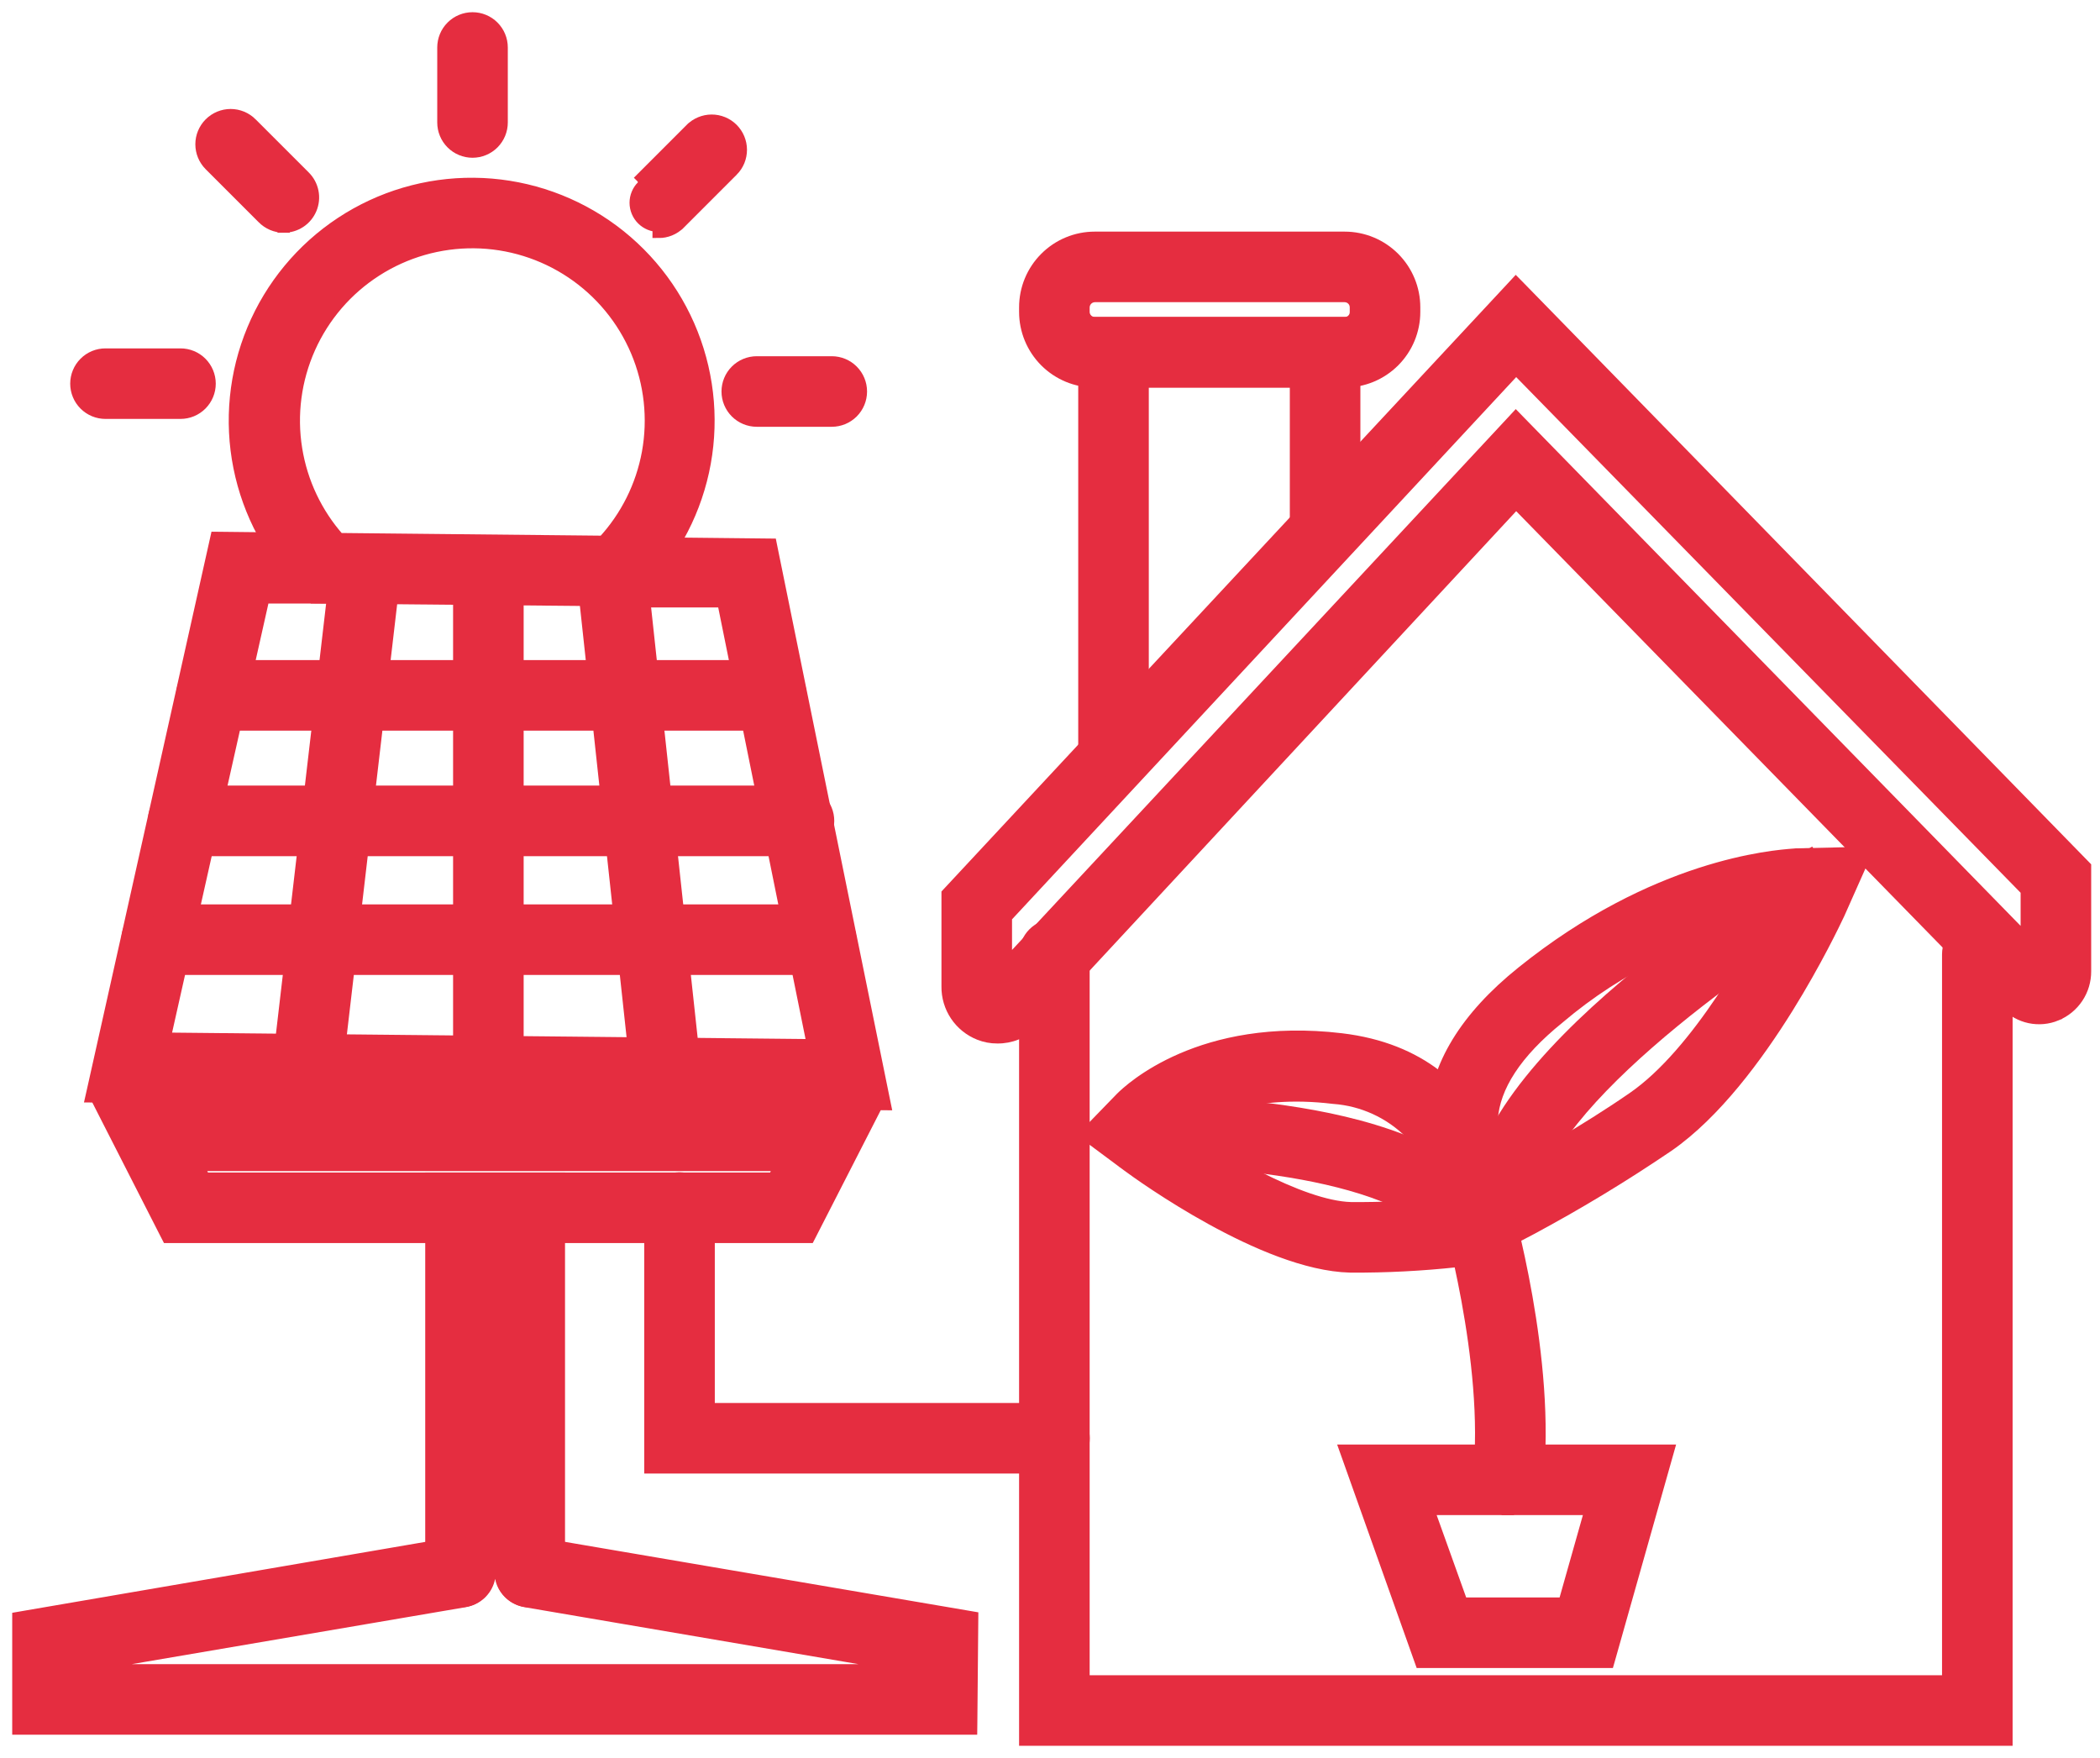 <svg width="86" height="72" viewBox="0 0 86 72" fill="none" xmlns="http://www.w3.org/2000/svg">
<path d="M55.85 51.87L55.853 51.87C57.312 51.857 58.77 51.762 60.218 51.584L60.218 51.584L60.224 51.584L61.434 51.404L61.647 51.372V51.157V49.824C61.647 49.778 61.627 48.172 60.78 46.473C59.926 44.759 58.234 42.959 54.926 42.565L54.926 42.565C49.174 41.882 46.267 44.625 45.922 44.97L45.922 44.97L45.919 44.973L44.672 46.258L44.474 46.462L44.702 46.633L46.176 47.729C46.176 47.729 46.176 47.729 46.176 47.729C46.461 47.941 47.857 48.949 49.615 49.917C51.362 50.879 53.511 51.825 55.287 51.87L55.287 51.87H55.293L55.85 51.87ZM54.611 44.961L54.611 44.961L54.623 44.962C55.807 45.049 56.92 45.558 57.76 46.397C58.544 47.178 59.041 48.198 59.177 49.291C57.895 49.429 56.606 49.492 55.316 49.48C54.295 49.452 52.907 48.926 51.521 48.223C50.282 47.594 49.074 46.84 48.181 46.228C49.1 45.594 51.186 44.546 54.611 44.961Z" fill="#E52D40" stroke="#E52D40" stroke-width="0.5"/>
<path d="M61.245 50.893L61.374 51.017L61.533 50.934L62.705 50.32L62.705 50.32L62.707 50.319C64.634 49.284 66.505 48.151 68.314 46.922L68.314 46.922L68.316 46.921C70.236 45.586 71.949 43.267 73.192 41.272C74.365 39.387 75.135 37.763 75.277 37.463C75.286 37.444 75.293 37.43 75.297 37.422L75.297 37.422L75.3 37.415L76.245 35.289L76.405 34.928L76.011 34.938L73.563 34.994L73.555 34.995L73.547 34.995C73.526 34.997 73.498 34.999 73.464 35.002C72.609 35.067 67.791 35.433 62.338 39.821C60.049 41.66 58.8 43.668 58.72 45.78L58.72 45.78L58.72 45.784C58.687 47.378 59.286 48.919 60.386 50.072L60.386 50.073L60.394 50.081L61.245 50.893ZM63.833 41.685L63.833 41.685L63.837 41.681C66.333 39.563 69.332 38.129 72.541 37.515C72.086 38.39 71.376 39.671 70.503 40.967C69.464 42.511 68.209 44.052 66.897 44.96L66.897 44.96C64.923 46.328 62.572 47.643 61.794 48.068C61.313 47.426 61.063 46.637 61.091 45.831C61.18 44.507 62.062 43.111 63.833 41.685Z" fill="#E52D40" stroke="#E52D40" stroke-width="0.5"/>
<path d="M81.921 71.25H82.171V71V39.081C82.171 38.764 82.045 38.46 81.821 38.236C81.597 38.012 81.293 37.886 80.976 37.886C80.659 37.886 80.355 38.012 80.131 38.236C79.907 38.46 79.781 38.764 79.781 39.081V68.86H44.374V39.081C44.374 38.764 44.248 38.46 44.024 38.236C43.8 38.012 43.496 37.886 43.179 37.886C42.862 37.886 42.559 38.012 42.334 38.236C42.11 38.46 41.984 38.764 41.984 39.081V71V71.25H42.234H81.921Z" fill="#E52D40" stroke="#E52D40" stroke-width="0.5"/>
<path d="M62.087 20.573L82.18 41.134C82.181 41.134 82.181 41.135 82.181 41.135C82.436 41.4 82.766 41.583 83.126 41.659C83.487 41.735 83.863 41.701 84.204 41.561L84.204 41.56C84.557 41.415 84.858 41.168 85.069 40.85C85.28 40.533 85.391 40.16 85.389 39.778C85.389 39.778 85.389 39.778 85.389 39.778L85.389 35.603V35.501L85.318 35.428L62.262 11.805L62.078 11.618L61.9 11.81L38.872 36.538L38.805 36.61V36.709V40.402C38.8 40.819 38.921 41.228 39.153 41.575C39.385 41.922 39.717 42.191 40.105 42.346C40.339 42.44 40.588 42.488 40.84 42.486C41.111 42.49 41.382 42.439 41.633 42.336C41.885 42.231 42.114 42.077 42.305 41.882L42.305 41.882L42.309 41.877L62.087 20.573ZM62.087 15.082L82.999 36.461V38.533L62.261 17.305L62.078 17.117L61.9 17.309L41.195 39.541V37.553L62.087 15.082Z" fill="#E52D40" stroke="#E52D40" stroke-width="0.5"/>
<path d="M44.656 13.232H44.406V13.482V30.916C44.406 31.233 44.532 31.537 44.756 31.761C44.98 31.985 45.284 32.111 45.601 32.111C45.918 32.111 46.222 31.985 46.446 31.761C46.67 31.537 46.796 31.233 46.796 30.916V15.622H53.071V21.599C53.071 21.916 53.197 22.22 53.421 22.444C53.645 22.668 53.949 22.794 54.266 22.794C54.583 22.794 54.887 22.668 55.111 22.444C55.335 22.22 55.461 21.916 55.461 21.599V13.482V13.232H55.211H44.656Z" fill="#E52D40" stroke="#E52D40" stroke-width="0.5"/>
<path d="M60.388 49.609L60.4 49.859L60.649 49.847L62.511 49.762L62.761 49.751L62.749 49.5C62.704 48.581 63.194 47.484 64.069 46.297C64.938 45.118 66.157 43.889 67.502 42.712C70.19 40.358 73.347 38.241 75.11 37.188L75.322 37.061L75.197 36.847L74.252 35.231L74.125 35.014L73.909 35.142C73.205 35.561 69.771 37.655 66.545 40.387C64.932 41.753 63.363 43.285 62.213 44.854C61.068 46.417 60.313 48.05 60.388 49.609Z" fill="#E52D40" stroke="#E52D40" stroke-width="0.5"/>
<path d="M59.434 50.956L59.564 51.169L59.777 51.039L61.393 50.057L61.607 49.927L61.477 49.713C60.726 48.481 59.457 47.589 57.989 46.94C56.517 46.291 54.823 45.875 53.191 45.609C50.156 45.113 47.3 45.128 46.422 45.133C46.356 45.133 46.301 45.133 46.258 45.133H46L46.008 45.391L46.065 47.281L46.072 47.53L46.322 47.523C47.834 47.481 50.665 47.572 53.354 48.069C54.698 48.318 55.997 48.666 57.075 49.144C58.157 49.624 58.988 50.223 59.434 50.956Z" fill="#E52D40" stroke="#E52D40" stroke-width="0.5"/>
<path d="M61.749 61.8C62.042 61.802 62.326 61.696 62.546 61.503C62.766 61.309 62.908 61.041 62.943 60.749L62.943 60.749L62.943 60.746C63.498 55.726 61.712 49.447 61.531 48.81C61.525 48.789 61.521 48.774 61.518 48.765L61.518 48.765L61.517 48.763C61.474 48.611 61.4 48.469 61.301 48.346C61.202 48.222 61.079 48.12 60.94 48.044C60.801 47.969 60.649 47.921 60.492 47.905C60.334 47.889 60.175 47.904 60.024 47.95C59.873 47.995 59.733 48.069 59.611 48.169C59.489 48.269 59.388 48.391 59.314 48.53C59.239 48.669 59.193 48.821 59.178 48.978C59.162 49.134 59.178 49.291 59.223 49.441C59.223 49.442 59.224 49.442 59.224 49.443C59.249 49.532 59.704 51.107 60.095 53.239C60.494 55.418 60.822 58.158 60.566 60.484L60.566 60.484C60.532 60.798 60.624 61.112 60.821 61.358C61.018 61.605 61.304 61.763 61.617 61.799L61.632 61.8H61.646H61.749ZM61.749 61.8C61.749 61.8 61.748 61.8 61.748 61.8L61.75 61.55V61.8H61.749Z" fill="#E52D40" stroke="#E52D40" stroke-width="0.5"/>
<path d="M65.674 68.065H65.863L65.915 67.883L68.22 59.729L68.31 59.411H67.98H55.469H55.114L55.233 59.744L58.134 67.899L58.193 68.065H58.37H65.674ZM65.154 61.8L64.058 65.675H59.868L58.479 61.8H65.154Z" fill="#E52D40" stroke="#E52D40" stroke-width="0.5"/>
<path d="M55.07 13.233V13.232H55.066H44.833C44.711 13.232 44.595 13.184 44.509 13.098C44.423 13.012 44.374 12.896 44.374 12.774V12.587C44.376 12.465 44.425 12.349 44.511 12.263C44.597 12.177 44.713 12.128 44.835 12.126H55.066C55.188 12.126 55.305 12.175 55.391 12.261C55.477 12.347 55.525 12.463 55.525 12.585V12.774H55.525L55.525 12.777C55.526 12.837 55.515 12.897 55.492 12.953C55.47 13.008 55.436 13.059 55.394 13.101C55.351 13.143 55.301 13.177 55.245 13.2C55.189 13.222 55.13 13.233 55.07 13.233ZM44.833 15.622H55.066C55.822 15.622 56.547 15.322 57.081 14.788C57.615 14.254 57.915 13.529 57.915 12.774V12.585C57.915 11.829 57.615 11.105 57.081 10.571C56.547 10.036 55.822 9.736 55.066 9.736H44.833C44.077 9.736 43.353 10.036 42.819 10.571C42.285 11.105 41.984 11.829 41.984 12.585V12.774C41.984 13.529 42.285 14.254 42.819 14.788C43.353 15.322 44.077 15.622 44.833 15.622Z" fill="#E52D40" stroke="#E52D40" stroke-width="0.5"/>
<path d="M35.923 45.217L36.232 45.22L36.17 44.917L31.606 22.504L31.566 22.306L31.364 22.304L25.232 22.238L25.232 22.238H25.229H23.991H23.704L23.743 22.522L23.913 23.741L23.913 23.742C23.958 24.055 24.125 24.339 24.378 24.529C24.631 24.72 24.95 24.802 25.264 24.757L25.266 24.757C25.402 24.737 25.534 24.693 25.655 24.628H29.617L33.295 42.806L6.736 42.538L10.792 24.467H13.37C13.687 24.467 13.991 24.341 14.215 24.117C14.439 23.893 14.565 23.589 14.565 23.272C14.565 22.955 14.439 22.651 14.215 22.427C13.991 22.203 13.688 22.077 13.371 22.077L9.064 22.03L8.861 22.028L8.817 22.225L3.819 44.601L3.751 44.903L4.06 44.906L35.923 45.217Z" fill="#E52D40" stroke="#E52D40" stroke-width="0.5"/>
<path d="M32.978 50.66H33.131L33.201 50.524L35.676 45.686L35.862 45.322H35.454H4.555H4.147L4.332 45.686L6.798 50.524L6.868 50.66H7.021H32.978ZM31.975 47.712L31.691 48.27H8.37L8.065 47.712H31.975Z" fill="#E52D40" stroke="#E52D40" stroke-width="0.5"/>
<path d="M17.914 48.27H17.664V48.52V64.385C17.664 64.702 17.79 65.006 18.014 65.23C18.238 65.454 18.542 65.58 18.859 65.58C19.176 65.58 19.48 65.454 19.704 65.23C19.928 65.006 20.054 64.702 20.054 64.385V50.66H20.499V64.385C20.499 64.702 20.625 65.006 20.849 65.23C21.073 65.454 21.377 65.58 21.694 65.58C22.011 65.58 22.315 65.454 22.539 65.23C22.763 65.006 22.889 64.702 22.889 64.385V48.52V48.27H22.639H17.914Z" fill="#E52D40" stroke="#E52D40" stroke-width="0.5"/>
<path d="M39.525 70.796H39.772L39.775 70.549L39.812 66.457L39.814 66.244L39.604 66.208L21.925 63.194L21.924 63.194C21.608 63.142 21.284 63.217 21.023 63.404C20.763 63.59 20.587 63.873 20.535 64.189C20.483 64.505 20.559 64.829 20.745 65.089C20.932 65.349 21.214 65.525 21.53 65.577C21.53 65.577 21.53 65.577 21.53 65.577L37.385 68.282V68.406H3.168V68.282L19.023 65.577C19.023 65.577 19.023 65.577 19.023 65.577C19.339 65.525 19.621 65.349 19.808 65.089C19.994 64.829 20.07 64.505 20.018 64.189C19.965 63.873 19.79 63.59 19.53 63.404C19.269 63.217 18.945 63.142 18.629 63.194L18.628 63.194L0.958 66.227L0.75 66.263V66.474V70.546V70.796H1H39.525ZM21.883 63.44L21.883 63.441L21.883 63.44Z" fill="#E52D40" stroke="#E52D40" stroke-width="0.5"/>
<path d="M26.633 59.85V60.1H26.883H43.183C43.5 60.1 43.804 59.974 44.028 59.75C44.252 59.526 44.378 59.222 44.378 58.905C44.378 58.588 44.252 58.284 44.028 58.06C43.804 57.836 43.5 57.71 43.183 57.71H29.023V49.456C29.023 49.139 28.897 48.835 28.673 48.611C28.449 48.387 28.145 48.261 27.828 48.261C27.511 48.261 27.207 48.387 26.983 48.611C26.759 48.835 26.633 49.139 26.633 49.456V59.85Z" fill="#E52D40" stroke="#E52D40" stroke-width="0.5"/>
<path d="M8.656 29.674H31.589C31.906 29.674 32.21 29.548 32.434 29.324C32.658 29.099 32.784 28.796 32.784 28.479C32.784 28.162 32.658 27.858 32.434 27.634C32.21 27.41 31.906 27.284 31.589 27.284H8.656C8.339 27.284 8.035 27.41 7.811 27.634C7.587 27.858 7.461 28.162 7.461 28.479C7.461 28.796 7.587 29.099 7.811 29.324C8.035 29.548 8.339 29.674 8.656 29.674Z" fill="#E52D40" stroke="#E52D40" stroke-width="0.5"/>
<path d="M7.5 34.814H32.72C33.037 34.814 33.34 34.688 33.565 34.464C33.789 34.24 33.915 33.936 33.915 33.619C33.915 33.302 33.789 32.998 33.565 32.774C33.34 32.55 33.037 32.424 32.72 32.424H7.5C7.183 32.424 6.879 32.55 6.655 32.774C6.431 32.998 6.305 33.302 6.305 33.619C6.305 33.936 6.431 34.24 6.655 34.464C6.879 34.688 7.183 34.814 7.5 34.814Z" fill="#E52D40" stroke="#E52D40" stroke-width="0.5"/>
<path d="M6.414 39.68H33.627C33.944 39.68 34.248 39.554 34.472 39.33C34.697 39.106 34.822 38.802 34.822 38.485C34.822 38.168 34.697 37.864 34.472 37.64C34.248 37.416 33.944 37.29 33.627 37.29H6.414C6.097 37.29 5.793 37.416 5.569 37.64C5.345 37.864 5.219 38.168 5.219 38.485C5.219 38.802 5.345 39.106 5.569 39.33C5.793 39.554 6.097 39.68 6.414 39.68Z" fill="#E52D40" stroke="#E52D40" stroke-width="0.5"/>
<path d="M19.155 44.622C19.379 44.846 19.683 44.972 20 44.972C20.317 44.972 20.62 44.846 20.845 44.622C21.069 44.398 21.195 44.094 21.195 43.777V23.385C21.195 23.068 21.069 22.765 20.845 22.54C20.62 22.316 20.317 22.19 20 22.19C19.683 22.19 19.379 22.316 19.155 22.54C18.931 22.765 18.805 23.068 18.805 23.385V43.777C18.805 44.094 18.931 44.398 19.155 44.622Z" fill="#E52D40" stroke="#E52D40" stroke-width="0.5"/>
<path d="M11.43 43.389C11.412 43.545 11.424 43.703 11.467 43.854C11.51 44.006 11.583 44.147 11.68 44.27C11.778 44.393 11.899 44.496 12.037 44.572C12.174 44.649 12.325 44.697 12.482 44.715L12.496 44.717H12.51L12.623 44.717L12.625 44.717C12.924 44.715 13.211 44.601 13.43 44.397C13.648 44.195 13.783 43.918 13.807 43.622L16.141 23.651L16.141 23.651L16.141 23.648C16.175 23.335 16.083 23.021 15.886 22.774C15.689 22.528 15.403 22.37 15.09 22.334C14.777 22.297 14.461 22.385 14.213 22.58C13.964 22.775 13.803 23.06 13.764 23.374L13.764 23.374L13.764 23.375L11.43 43.389ZM11.43 43.389L11.678 43.418M11.43 43.389L11.43 43.389L11.678 43.418M11.678 43.418C11.664 43.541 11.674 43.666 11.708 43.786C11.742 43.906 11.799 44.017 11.876 44.115C11.954 44.212 12.049 44.294 12.158 44.354C12.267 44.414 12.386 44.453 12.51 44.467L11.678 43.418Z" fill="#E52D40" stroke="#E52D40" stroke-width="0.5"/>
<path d="M27.278 45.132L27.288 45.132L27.299 45.131L27.403 45.122L27.403 45.122L27.409 45.121C27.722 45.085 28.008 44.927 28.205 44.681C28.402 44.434 28.494 44.12 28.46 43.807L28.46 43.807L26.251 23.381V23.253V23.236L26.248 23.218C26.226 23.062 26.174 22.911 26.093 22.775C26.013 22.638 25.907 22.519 25.781 22.424C25.655 22.329 25.511 22.259 25.358 22.22C25.205 22.18 25.045 22.171 24.889 22.193C24.732 22.215 24.581 22.267 24.445 22.347C24.309 22.428 24.19 22.534 24.094 22.66C23.999 22.786 23.93 22.93 23.89 23.083C23.851 23.235 23.841 23.393 23.863 23.548L26.083 44.068L26.083 44.069C26.115 44.362 26.256 44.634 26.476 44.83C26.697 45.026 26.982 45.134 27.278 45.132Z" fill="#E52D40" stroke="#E52D40" stroke-width="0.5"/>
<path d="M24.136 25.572L24.203 26.079L24.562 25.715L26.015 24.244C27.41 22.912 28.376 21.194 28.79 19.311C29.204 17.425 29.046 15.46 28.337 13.665C27.628 11.87 26.399 10.327 24.808 9.234C23.218 8.142 21.337 7.548 19.407 7.53C17.477 7.512 15.585 8.07 13.975 9.133C12.364 10.196 11.107 11.716 10.364 13.497C9.621 15.279 9.427 17.241 9.806 19.134C10.185 21.026 11.12 22.762 12.491 24.12C12.491 24.12 12.491 24.12 12.491 24.12L12.764 24.394L12.837 24.466L12.939 24.467L24.004 24.569L24.136 25.572ZM26.535 18.54C26.285 19.906 25.653 21.171 24.712 22.189L13.876 22.078C12.956 21.041 12.349 19.763 12.128 18.392C11.901 16.986 12.09 15.545 12.671 14.245C13.252 12.945 14.2 11.843 15.399 11.075C16.598 10.306 17.995 9.904 19.419 9.919C20.843 9.934 22.232 10.364 23.414 11.157C24.597 11.95 25.522 13.071 26.077 14.383C26.631 15.694 26.79 17.139 26.535 18.54Z" fill="#E52D40" stroke="#E52D40" stroke-width="0.5"/>
<path d="M18.506 5.861C18.73 6.085 19.034 6.211 19.351 6.211C19.668 6.211 19.972 6.085 20.196 5.861C20.42 5.637 20.546 5.333 20.546 5.016V1.945C20.546 1.628 20.42 1.324 20.196 1.1C19.972 0.876 19.668 0.75 19.351 0.75C19.034 0.75 18.73 0.876 18.506 1.1C18.282 1.324 18.156 1.628 18.156 1.945V5.016C18.156 5.333 18.282 5.637 18.506 5.861Z" fill="#E52D40" stroke="#E52D40" stroke-width="0.5"/>
<path d="M11.618 9.282C11.855 9.283 12.087 9.214 12.285 9.083C12.483 8.952 12.637 8.765 12.728 8.545C12.819 8.326 12.843 8.085 12.796 7.852C12.749 7.62 12.635 7.406 12.466 7.239C12.466 7.239 12.466 7.239 12.466 7.239L10.294 5.067C10.294 5.067 10.294 5.067 10.294 5.066C10.183 4.955 10.051 4.866 9.905 4.805C9.76 4.745 9.603 4.713 9.446 4.713C9.288 4.713 9.132 4.745 8.986 4.805C8.841 4.866 8.708 4.955 8.597 5.067C8.375 5.291 8.25 5.593 8.25 5.909C8.25 6.225 8.375 6.528 8.597 6.751L8.598 6.752L10.771 8.925C10.881 9.037 11.013 9.126 11.158 9.188C11.303 9.249 11.46 9.281 11.618 9.282ZM11.618 9.282C11.618 9.282 11.618 9.282 11.617 9.282L11.619 9.032L11.618 9.282C11.618 9.282 11.618 9.282 11.618 9.282Z" fill="#E52D40" stroke="#E52D40" stroke-width="0.5"/>
<path d="M29.994 6.978L29.993 6.978L27.82 9.152L27.819 9.152C27.707 9.263 27.575 9.351 27.43 9.41C27.284 9.47 27.128 9.5 26.971 9.499C26.971 9.499 26.971 9.499 26.971 9.499L26.972 9.249C26.724 9.248 26.487 9.149 26.311 8.975C26.222 8.887 26.152 8.783 26.104 8.667C26.056 8.552 26.031 8.429 26.031 8.304C26.031 8.179 26.056 8.056 26.104 7.941C26.152 7.825 26.222 7.721 26.311 7.633L29.994 6.978ZM29.994 6.978C30.104 6.866 30.192 6.734 30.252 6.589C30.311 6.444 30.341 6.288 30.341 6.131C30.34 5.974 30.309 5.819 30.248 5.674C30.188 5.529 30.099 5.398 29.988 5.287C29.877 5.176 29.744 5.089 29.599 5.029C29.454 4.97 29.298 4.939 29.141 4.94C28.984 4.941 28.829 4.972 28.684 5.033C28.54 5.093 28.408 5.181 28.298 5.293C28.297 5.293 28.297 5.293 28.297 5.293L26.135 7.456C26.135 7.456 26.134 7.456 26.134 7.456L29.994 6.978Z" fill="#E52D40" stroke="#E52D40" stroke-width="0.5"/>
<path d="M4.32 16.907H7.391C7.708 16.907 8.012 16.782 8.236 16.557C8.46 16.333 8.586 16.029 8.586 15.713C8.586 15.396 8.46 15.092 8.236 14.868C8.012 14.643 7.708 14.518 7.391 14.518H4.32C4.003 14.518 3.699 14.643 3.475 14.868C3.251 15.092 3.125 15.396 3.125 15.713C3.125 16.029 3.251 16.333 3.475 16.557C3.699 16.782 4.003 16.907 4.32 16.907Z" fill="#E52D40" stroke="#E52D40" stroke-width="0.5"/>
<path d="M30.992 17.229H34.063C34.38 17.229 34.684 17.103 34.908 16.879C35.132 16.655 35.258 16.351 35.258 16.034C35.258 15.717 35.132 15.413 34.908 15.189C34.684 14.965 34.38 14.839 34.063 14.839H30.992C30.675 14.839 30.371 14.965 30.147 15.189C29.923 15.413 29.797 15.717 29.797 16.034C29.797 16.351 29.923 16.655 30.147 16.879C30.371 17.103 30.675 17.229 30.992 17.229Z" fill="#E52D40" stroke="#E52D40" stroke-width="0.5"/>
</svg>
